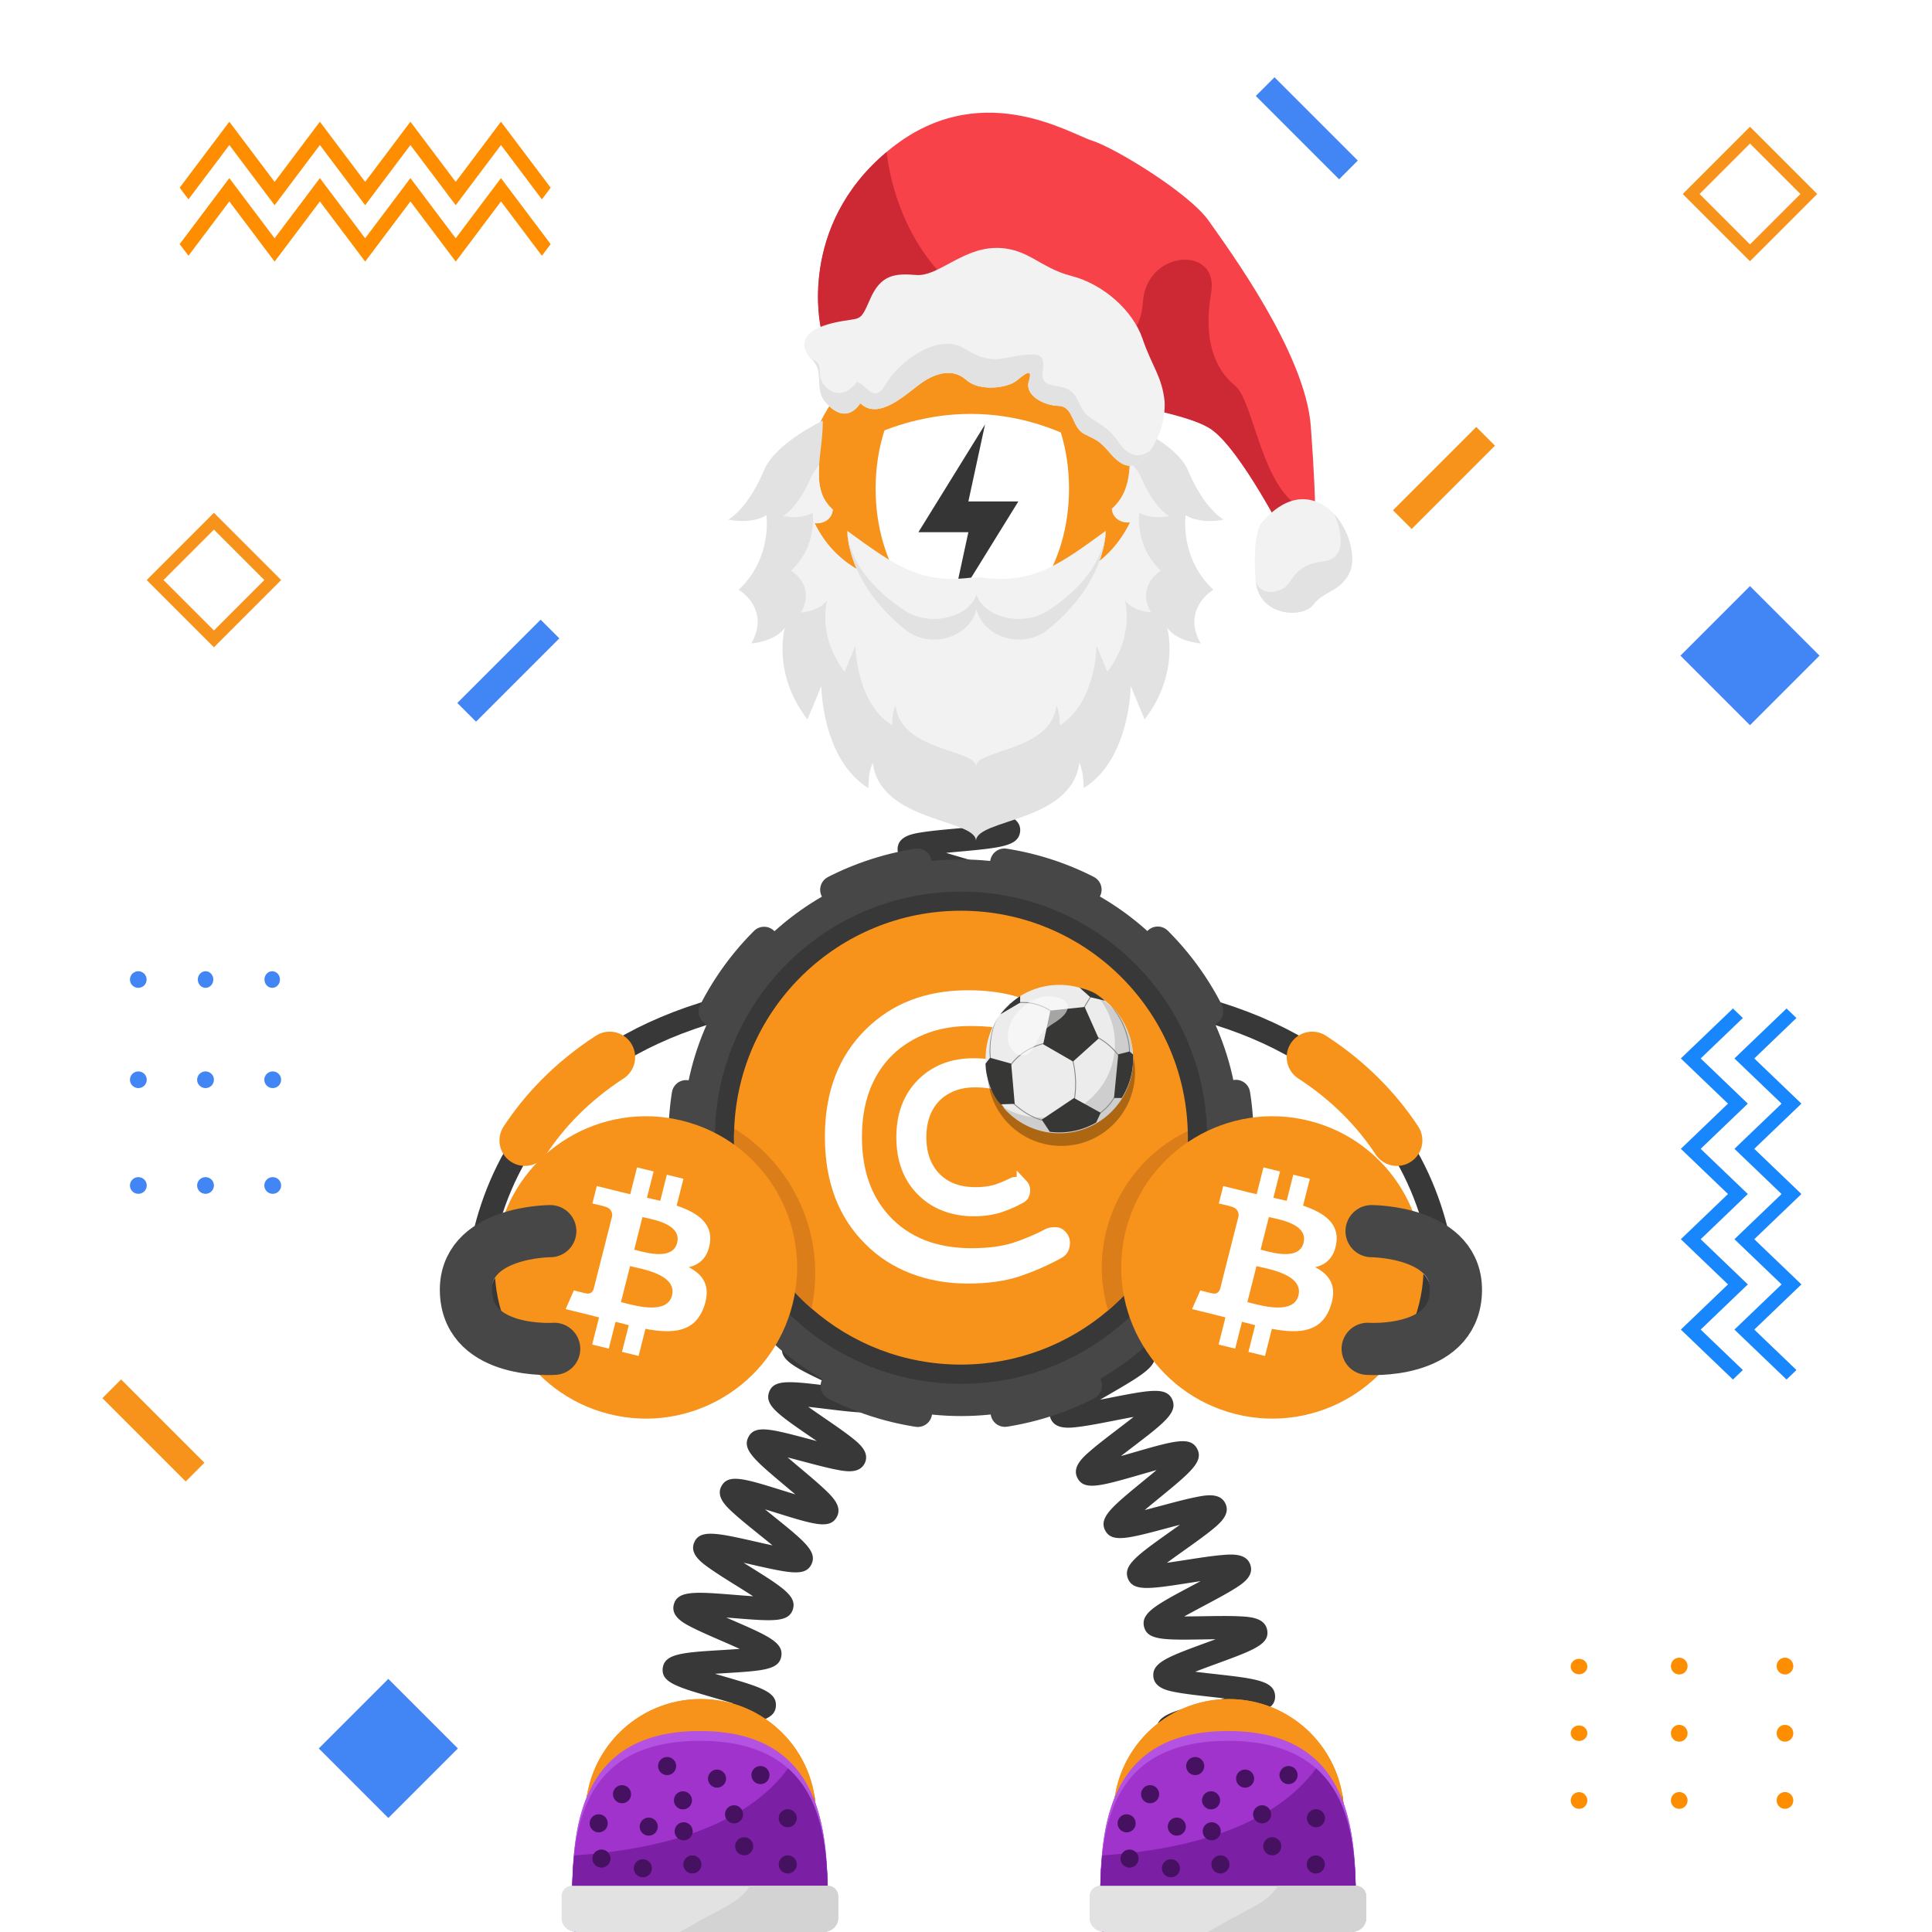 <svg width="1000" height="1000" fill="none" xmlns="http://www.w3.org/2000/svg"><path fill="#fff" d="M0 0h1000v1000H0z"/><path fill="#F7931A" fill-rule="evenodd" d="m110.729 265.43-34.8 34.8 34.8 34.8 34.8-34.8-34.8-34.8Zm-26.1 34.8 26.1-26.1 26.1 26.1-26.1 26.1-26.1-26.1ZM905.793 65.61l-34.801 34.8 34.801 34.8 34.8-34.8-34.8-34.8Zm-26.101 34.8 26.101-26.1 26.1 26.1-26.1 26.1-26.101-26.1Z" clip-rule="evenodd"/><path fill="#FF8D00" fill-rule="evenodd" d="M873.857 834.25c0 2.4-1.929 4.35-4.319 4.35-2.39 0-4.32-1.95-4.32-4.35 0-2.4 1.93-4.35 4.32-4.35 2.39 0 4.319 1.95 4.319 4.35Zm-51.889.25c0 2.22-1.93 4.01-4.3 4.01s-4.301-1.8-4.301-4.01c0-2.22 1.921-4.01 4.301-4.01s4.3 1.79 4.3 4.01Zm0 34.5c0 2.22-1.93 4.01-4.3 4.01s-4.301-1.8-4.301-4.01c0-2.22 1.921-4.02 4.301-4.02 2.38.01 4.3 1.81 4.3 4.02Zm-4.29 39.14c2.37 0 4.3-1.93 4.3-4.32 0-2.39-1.93-4.32-4.3-4.32s-4.3 1.93-4.3 4.32c0 2.38 1.92 4.32 4.3 4.32Zm51.86-34.77c2.39 0 4.319-1.95 4.319-4.35 0-2.4-1.929-4.35-4.319-4.35-2.39 0-4.32 1.94-4.32 4.35 0 2.4 1.94 4.35 4.32 4.35Zm4.319 30.42c0 2.4-1.929 4.35-4.319 4.35-2.39 0-4.32-1.95-4.32-4.35 0-2.4 1.93-4.35 4.32-4.35 2.39 0 4.319 1.95 4.319 4.35Zm50.411-65.2c2.39 0 4.32-1.95 4.32-4.35 0-2.4-1.93-4.35-4.32-4.35-2.39 0-4.321 1.95-4.321 4.35 0 2.41 1.931 4.35 4.321 4.35Zm4.32 30.43c0 2.4-1.93 4.35-4.32 4.35-2.39 0-4.321-1.95-4.321-4.35 0-2.4 1.931-4.35 4.321-4.35 2.39 0 4.32 1.95 4.32 4.35Zm-4.32 39.12c2.39 0 4.32-1.95 4.32-4.35 0-2.4-1.93-4.35-4.32-4.35-2.39 0-4.321 1.95-4.321 4.35 0 2.41 1.931 4.35 4.321 4.35Z" clip-rule="evenodd"/><path fill="#4285F4" fill-rule="evenodd" d="M141.157 563.2c-2.4 0-4.349-1.93-4.349-4.32 0-2.39 1.949-4.32 4.349-4.32 2.4 0 4.351 1.93 4.351 4.32 0 2.39-1.951 4.32-4.351 4.32Zm-.26-51.89c-2.22 0-4.009-1.92-4.009-4.3 0-2.37 1.799-4.3 4.009-4.3 2.21 0 4.01 1.92 4.01 4.3.01 2.37-1.79 4.3-4.01 4.3Zm-34.5 0c-2.22 0-4.009-1.92-4.009-4.3 0-2.37 1.799-4.3 4.009-4.3 2.22 0 4.021 1.92 4.021 4.3-.01 2.37-1.801 4.3-4.021 4.3Zm-39.14-4.3c0 2.37 1.93 4.3 4.32 4.3 2.39 0 4.32-1.92 4.32-4.3 0-2.37-1.93-4.3-4.32-4.3-2.38 0-4.32 1.93-4.32 4.3Zm34.77 51.87c0 2.39 1.951 4.32 4.351 4.32s4.35-1.93 4.35-4.32c0-2.39-1.94-4.32-4.35-4.32-2.4 0-4.351 1.93-4.351 4.32Zm-30.42 4.32c-2.4 0-4.35-1.93-4.35-4.32 0-2.39 1.95-4.32 4.35-4.32 2.4 0 4.351 1.93 4.351 4.32 0 2.39-1.95 4.32-4.35 4.32Zm65.201 50.4c0 2.39 1.949 4.32 4.349 4.32 2.4 0 4.351-1.93 4.351-4.32 0-2.39-1.951-4.32-4.351-4.32s-4.349 1.94-4.349 4.32Zm-30.43 4.32c-2.4 0-4.351-1.93-4.351-4.32 0-2.39 1.951-4.32 4.351-4.32s4.35 1.93 4.35 4.32c0 2.39-1.95 4.32-4.35 4.32Zm-39.12-4.32c0 2.39 1.95 4.32 4.35 4.32 2.4 0 4.35-1.93 4.35-4.32 0-2.39-1.95-4.32-4.35-4.32-2.4 0-4.35 1.94-4.35 4.32ZM279.83 320.74l9.681 9.68-43.12 43.12-9.68-9.68 43.119-43.12ZM630.688 65.27l9.679-9.68 43.12 43.12-9.679 9.68-43.12-43.12Z" clip-rule="evenodd"/><path fill="#F7931A" fill-rule="evenodd" d="m747.448 257.11-9.679-9.68-43.121 43.12 9.68 9.68 43.12-43.12ZM49.445 708.31l-9.68 9.68 43.12 43.12 9.68-9.68-43.12-43.12Z" clip-rule="evenodd"/><path fill="#4285F4" fill-rule="evenodd" d="m144.922 864-36 36 36 36 36-36-36-36Zm760.867-560.64-36 36 36 36 36-36-36-36Z" clip-rule="evenodd"/><path fill="#FF8D00" fill-rule="evenodd" d="m259.379 115.05-23.431 31.15-23.439-31.15-23.431 31.15-23.43-31.15-23.439 31.15-23.431-31.15-25.7 34.16 4.54 6.03 21.171-28.13 23.43 31.15 23.439-31.15 23.431 31.15 23.43-31.15 23.44 31.15 23.43-31.15 21.17 28.13 4.54-6.03-25.72-34.16Z" clip-rule="evenodd"/><path fill="#FF8D00" fill-rule="evenodd" d="m259.379 85.86-23.431 31.15-23.439-31.15-23.431 31.15-23.43-31.15-23.439 31.15-23.431-31.15-25.7 34.16 4.54 6.03 21.171-28.13 23.43 31.15 23.439-31.15 23.431 31.15 23.43-31.15 23.44 31.15 23.43-31.15 21.17 28.13 4.54-6.03-25.72-34.16Z" clip-rule="evenodd"/><path fill="#1886FC" fill-rule="evenodd" d="m861.766 516.64 26.969-25.85 5.13 4.92-21.829 20.93 24.4 23.39-24.4 23.39 24.4 23.39-24.4 23.39 24.4 23.39-24.4 23.39 21.829 20.93-5.13 4.92-26.969-25.85 24.4-23.39-24.4-23.39 24.4-23.39-24.4-23.39 24.4-23.39-24.4-23.39Zm27.74 0 26.97-25.85 5.129 4.92-21.83 20.93 24.401 23.39-24.401 23.39 24.401 23.39-24.401 23.39 24.401 23.39-24.401 23.39 21.83 20.93-5.129 4.92-26.97-25.85 24.399-23.39-24.399-23.39 24.399-23.39-24.399-23.39 24.399-23.39-24.399-23.39Z" clip-rule="evenodd"/><path fill="#fff" d="M1000 0H0v1000h1000V0Z"/><path fill="#F7931A" fill-rule="evenodd" d="m110.729 265.43-34.8 34.8 34.8 34.8 34.8-34.8-34.8-34.8Zm-26.1 34.8 26.1-26.1 26.1 26.1-26.1 26.1-26.1-26.1ZM905.793 65.61l-34.801 34.8 34.801 34.8 34.8-34.8-34.8-34.8Zm-26.101 34.8 26.101-26.1 26.1 26.1-26.1 26.1-26.101-26.1Z" clip-rule="evenodd"/><path fill="#FF8D00" fill-rule="evenodd" d="M873.49 862.36c0 2.4-1.929 4.35-4.319 4.35-2.39 0-4.32-1.95-4.32-4.35 0-2.4 1.93-4.35 4.32-4.35 2.39 0 4.319 1.95 4.319 4.35Zm-51.889.25c0 2.22-1.93 4.01-4.3 4.01s-4.301-1.8-4.301-4.01c0-2.22 1.921-4.01 4.301-4.01s4.3 1.79 4.3 4.01Zm0 34.5c0 2.22-1.93 4.01-4.3 4.01s-4.301-1.8-4.301-4.01c0-2.22 1.921-4.02 4.301-4.02 2.38.01 4.3 1.81 4.3 4.02Zm-4.29 39.14c2.37 0 4.299-1.93 4.299-4.32 0-2.39-1.929-4.32-4.299-4.32s-4.3 1.93-4.3 4.32c0 2.38 1.92 4.32 4.3 4.32Zm51.86-34.77c2.39 0 4.319-1.95 4.319-4.35 0-2.4-1.929-4.35-4.319-4.35-2.39 0-4.32 1.94-4.32 4.35 0 2.4 1.94 4.35 4.32 4.35Zm4.319 30.42c0 2.4-1.929 4.35-4.319 4.35-2.39 0-4.32-1.95-4.32-4.35 0-2.4 1.93-4.35 4.32-4.35 2.39 0 4.319 1.95 4.319 4.35Zm50.41-65.2c2.39 0 4.321-1.95 4.321-4.35 0-2.4-1.931-4.35-4.321-4.35-2.39 0-4.32 1.95-4.32 4.35 0 2.41 1.93 4.35 4.32 4.35Zm4.321 30.43c0 2.4-1.931 4.35-4.321 4.35-2.39 0-4.32-1.95-4.32-4.35 0-2.4 1.93-4.35 4.32-4.35 2.39 0 4.321 1.95 4.321 4.35Zm-4.321 39.12c2.39 0 4.321-1.95 4.321-4.35 0-2.4-1.931-4.35-4.321-4.35-2.39 0-4.32 1.95-4.32 4.35 0 2.41 1.93 4.35 4.32 4.35Z" clip-rule="evenodd"/><path fill="#4285F4" fill-rule="evenodd" d="M141.157 563.2c-2.4 0-4.349-1.93-4.349-4.32 0-2.39 1.949-4.32 4.349-4.32 2.4 0 4.351 1.93 4.351 4.32 0 2.39-1.951 4.32-4.351 4.32Zm-.26-51.89c-2.22 0-4.009-1.92-4.009-4.3 0-2.37 1.799-4.3 4.009-4.3 2.21 0 4.01 1.92 4.01 4.3.01 2.37-1.79 4.3-4.01 4.3Zm-34.5 0c-2.22 0-4.009-1.92-4.009-4.3 0-2.37 1.799-4.3 4.009-4.3 2.22 0 4.021 1.92 4.021 4.3-.01 2.37-1.801 4.3-4.021 4.3Zm-39.14-4.3c0 2.37 1.93 4.3 4.32 4.3 2.39 0 4.32-1.92 4.32-4.3 0-2.37-1.93-4.3-4.32-4.3-2.38 0-4.32 1.93-4.32 4.3Zm34.77 51.87c0 2.39 1.951 4.32 4.351 4.32s4.35-1.93 4.35-4.32c0-2.39-1.94-4.32-4.35-4.32-2.4 0-4.351 1.93-4.351 4.32Zm-30.42 4.32c-2.4 0-4.35-1.93-4.35-4.32 0-2.39 1.95-4.32 4.35-4.32 2.4 0 4.351 1.93 4.351 4.32 0 2.39-1.95 4.32-4.35 4.32Zm65.201 50.4c0 2.39 1.949 4.32 4.349 4.32 2.4 0 4.351-1.93 4.351-4.32 0-2.39-1.951-4.32-4.351-4.32s-4.349 1.94-4.349 4.32Zm-30.43 4.32c-2.4 0-4.351-1.93-4.351-4.32 0-2.39 1.951-4.32 4.351-4.32s4.35 1.93 4.35 4.32c0 2.39-1.95 4.32-4.35 4.32Zm-39.12-4.32c0 2.39 1.95 4.32 4.35 4.32 2.4 0 4.35-1.93 4.35-4.32 0-2.39-1.95-4.32-4.35-4.32-2.4 0-4.35 1.94-4.35 4.32ZM279.83 320.74l9.681 9.68-43.12 43.12-9.68-9.68 43.119-43.12ZM650 49.68l9.68-9.68 43.12 43.12-9.68 9.68L650 49.68Z" clip-rule="evenodd"/><path fill="#F7931A" fill-rule="evenodd" d="m773.8 230.68-9.68-9.68L721 264.12l9.68 9.68 43.12-43.12ZM62.68 714 53 723.68l43.12 43.12 9.68-9.68L62.68 714Z" clip-rule="evenodd"/><path fill="#4285F4" fill-rule="evenodd" d="m201 869-36 36 36 36 36-36-36-36Zm704.789-565.64-36 36 36 36 36-36-36-36Z" clip-rule="evenodd"/><path fill="#FF8D00" fill-rule="evenodd" d="m259.301 92.19-23.431 31.15-23.439-31.15L189 123.34l-23.43-31.15-23.439 31.15L118.7 92.19 93 126.35l4.54 6.03 21.171-28.13 23.43 31.15 23.439-31.15 23.431 31.15 23.429-31.15 23.441 31.15 23.43-31.15 21.169 28.13 4.541-6.03-25.72-34.16Z" clip-rule="evenodd"/><path fill="#FF8D00" fill-rule="evenodd" d="M259.301 63 235.87 94.15 212.431 63 189 94.15 165.57 63l-23.439 31.15L118.7 63 93 97.16l4.54 6.03 21.171-28.13 23.43 31.15 23.439-31.15 23.431 31.15 23.429-31.15 23.441 31.15 23.43-31.15 21.169 28.13 4.541-6.03L259.301 63Z" clip-rule="evenodd"/><path fill="#1886FC" fill-rule="evenodd" d="M870 547.85 896.97 522l5.13 4.92-21.829 20.93 24.399 23.39-24.399 23.39 24.399 23.39-24.399 23.39 24.399 23.39-24.399 23.39 21.829 20.93-5.13 4.92L870 688.19l24.4-23.39-24.4-23.39 24.4-23.39-24.4-23.39 24.4-23.39-24.4-23.39Zm27.74 0L924.71 522l5.13 4.92-21.83 20.93 24.4 23.39-24.4 23.39 24.4 23.39-24.4 23.39 24.4 23.39-24.4 23.39 21.83 20.93-5.13 4.92-26.97-25.85 24.4-23.39-24.4-23.39 24.4-23.39-24.4-23.39 24.4-23.39-24.4-23.39Z" clip-rule="evenodd"/><path stroke="#383838" stroke-miterlimit="10" stroke-width="12.035" d="M748.003 686.94s18.5-157.93-183.3-174.45"/><path stroke="#F7931A" stroke-linecap="round" stroke-miterlimit="10" stroke-width="26.366" d="M723.042 590.29c-10.13-15.37-24.28-30.4-43.87-43.12"/><path fill="#383838" fill-rule="evenodd" d="M740.62 669.96c.63-7.45-4.94-14.11-12.36-14.8l-20.6-1.44c-7.45-.62-14.11 4.94-14.8 12.36-.62 7.45 4.94 14.11 12.36 14.8l20.6 1.44c7.51.65 14.18-4.91 14.8-12.36Z" clip-rule="evenodd"/><path stroke="#383838" stroke-miterlimit="10" stroke-width="12.035" d="M246.741 686.94s-18.5-157.93 183.3-174.45"/><path stroke="#F7931A" stroke-linecap="round" stroke-miterlimit="10" stroke-width="26.366" d="M271.703 590.29c10.13-15.37 24.28-30.4 43.87-43.12"/><path fill="#383838" fill-rule="evenodd" d="M254.119 669.96c-.63-7.45 4.94-14.11 12.36-14.8l20.6-1.44c7.45-.62 14.11 4.94 14.8 12.36.63 7.45-4.94 14.11-12.36 14.8l-20.6 1.44c-7.51.65-14.17-4.91-14.8-12.36Z" clip-rule="evenodd"/><path fill="#383838" d="M607.968 927.36c.42-.25 1.66-1.4 1.82-3.44l-12-.94c.58-7.43 9.51-8.77 31.08-11.99 1.83-.27 3.88-.58 5.98-.91-2.55-.58-5.079-1.12-7.299-1.6-20.31-4.39-28.721-6.21-28.821-13.38-.1-7.51 8.7-9.63 29.95-14.75 1.57-.38 3.31-.8 5.09-1.24-2.4-.29-4.75-.55-6.83-.79-6.4-.72-12.44-1.39-17.21-2.23-4.8-.84-12.06-2.12-12.74-8.16-.86-7.35 7.6-10.44 28.03-17.92 1.3-.48 2.73-1 4.2-1.54-2.04.02-4.03.05-5.81.08-20.83.34-29.45.48-31.23-6.45-1.82-7.17 6.1-11.38 25.22-21.55 1.25-.67 2.62-1.39 4.03-2.15-1.98.3-3.9.6-5.64.87-20.62 3.21-29.16 4.54-31.91-2.05-2.82-6.9 4.47-12.08 22.08-24.6 1.46-1.04 3.1-2.2 4.76-3.4-2.22.58-4.39 1.16-6.32 1.67-20.49 5.48-28.96 7.75-32.34 1.29-3.46-6.63 3.43-12.27 20.06-25.9 1.97-1.61 4.26-3.49 6.51-5.38-2.86.79-5.75 1.62-8.23 2.34-20.74 5.98-29.32 8.46-32.73 1.73-2.91-5.66 2.86-10.69 6.69-14.01 3.77-3.29 8.98-7.25 14.01-11.09 2.52-1.92 5.55-4.24 8.38-6.47-3.42.61-6.99 1.31-9.98 1.9-6.31 1.24-12.83 2.52-17.9 3.17-5.11.66-12.83 1.65-15.13-4.41-2.29-6 4.04-10.23 8.24-13.04 4.09-2.73 9.69-5.98 15.1-9.11 3.03-1.76 6.73-3.9 10.1-5.95-3.58.09-7.38.26-10.53.4-21.43.95-31.21 1.38-32.82-6.25-1.34-6.25 5.55-9.43 10.1-11.53 4.43-2.04 10.15-4.25 16.21-6.59 3.26-1.26 7.241-2.8 10.891-4.3-3.41-.42-7.02-.81-10.02-1.13-21.44-2.29-31.221-3.34-31.721-11.12-.42-7.45 8.04-9.44 28.46-14.25 7.98-1.88 20.05-4.72 22.41-6.38-.39.28-1.51 1.51-1.51 3.52h12.04c0 7.47-8.829 9.55-30.179 14.58-1.34.32-2.811.66-4.321 1.02 2.14.24 4.23.46 6.1.67 6.39.68 12.43 1.33 17.2 2.14 4.79.81 12.02 2.05 12.78 8.04.95 7.33-7.46 10.58-27.8 18.43-1.08.42-2.25.87-3.45 1.34 1.79-.07 3.52-.15 5.09-.22 20.82-.92 29.441-1.3 31.421 5.6 2.09 7.02-5.671 11.52-24.421 22.39-1.15.67-2.4 1.39-3.7 2.15 1.77-.34 3.49-.68 5.04-.98 20.68-4.06 29.24-5.74 32.27.81 3.04 6.76-4.01 12.15-21.06 25.15-1.67 1.27-3.56 2.72-5.47 4.2 2.41-.67 4.79-1.36 6.87-1.96 20.58-5.93 29.1-8.39 32.57-1.83 3.5 6.59-3.35 12.2-19.89 25.75-2.18 1.78-4.75 3.89-7.22 5.98 3.04-.77 6.14-1.6 8.77-2.3 6.2-1.66 12.6-3.37 17.6-4.37 5.03-1 12.631-2.52 15.371 3.3 2.77 5.71-3.151 10.52-7.071 13.71-3.84 3.12-9.13 6.88-14.25 10.52-2.68 1.91-5.929 4.22-8.929 6.44 3.4-.47 6.969-1.03 9.939-1.49 6.41-1 13.03-2.03 18.18-2.48 5.18-.46 13.01-1.15 15.06 5.07 2.02 6.05-4.45 10.03-8.73 12.67-4.18 2.58-9.89 5.61-15.4 8.55-3.03 1.61-6.71 3.57-10.09 5.45 3.48-.01 7.18-.06 10.25-.11 6.5-.11 13.23-.21 18.41.05 5.21.26 13.08.66 14.26 7.1 1.35 7.37-6.87 10.38-26.73 17.65-3.15 1.15-6.96 2.55-10.51 3.93 3.29.42 6.74.81 9.62 1.13 21.43 2.4 31.21 3.5 31.71 11.25.41 7.47-8.05 9.5-28.49 14.43-3.18.77-7.02 1.69-10.62 2.63 3.16.73 6.44 1.44 9.21 2.04 21.02 4.54 30.62 6.61 30.32 14.37-.2 7.39-8.86 8.68-29.76 11.8-8.04 1.17-20.2 2.99-22.67 4.43ZM505.141 627.51c-2.51-5.93 3.73-10.7 7.86-13.86 4.15-3.17 9.77-6.92 15.21-10.54 1.95-1.3 4.2-2.8 6.44-4.32-3.15.54-6.36 1.14-9.09 1.65-6.12 1.14-12.44 2.32-17.29 2.91-4.93.61-12.39 1.52-14.67-4.28-2.78-7.14 4.98-12.06 23.72-23.93 2.02-1.28 4.36-2.76 6.67-4.26-3.32.47-6.72.99-9.6 1.44-6.4.99-12.45 1.93-17.29 2.38-4.94.46-12.42 1.15-14.48-4.76-2.16-6.07 4.43-10.49 8.79-13.41 4.39-2.94 10.29-6.36 15.99-9.66 2.15-1.24 4.65-2.69 7.1-4.15-3.54.3-7.2.67-10.29.98-6.41.65-12.47 1.26-17.29 1.45-4.95.2-12.43.49-14.14-5.55-2.18-7.52 6.85-11.89 26.63-21.47 2.39-1.16 5.21-2.52 7.95-3.89-3.87-.08-7.99-.08-11.39-.09-6.43-.01-12.5-.01-17.29-.31-4.96-.31-12.44-.77-13.45-7.02-1.31-7.77 8.17-10.87 28.95-17.67 2.78-.91 6.11-2 9.27-3.09-3.74-.69-7.75-1.34-11.06-1.89-6.23-1.02-12.66-2.08-17.5-3.19-4.97-1.14-12.48-2.87-12.39-9.35 0-6.39 7.54-8.07 12.52-9.17 4.88-1.08 11.35-2.1 17.62-3.07 2.96-.46 6.48-1.01 9.85-1.59-2.98-.92-6.04-1.82-8.64-2.58-6.26-1.84-12.73-3.74-17.62-5.52-4.89-1.79-12.27-4.49-11.59-10.91.62-6.16 8-7.29 12.89-8.05 4.79-.74 10.88-1.29 17.32-1.88 2.61-.24 5.64-.52 8.65-.83-2.21-.69-4.39-1.36-6.31-1.95-21.35-6.55-30.18-9.26-29.5-16.85.62-6.13 7.87-7.38 12.66-8.22 4.73-.82 10.74-1.49 17.1-2.2 2.53-.28 5.45-.61 8.36-.96a790.9 790.9 0 0 0-6.03-1.63c-21.45-5.76-30.33-8.15-29.94-15.73.35-6.16 7.61-7.72 12.41-8.76 4.74-1.02 10.77-1.94 17.16-2.92 2.42-.37 5.2-.79 7.99-1.25-2.14-.5-4.25-.98-6.12-1.4-21.59-4.9-30.52-6.93-30.42-14.48.17-6.2 7.37-8.04 12.13-9.26 4.73-1.21 11.03-2.41 17.12-3.58 8.07-1.54 20.26-3.87 22.69-5.42-.44.28-1.69 1.56-1.69 3.71h12.04c0 7.65-9.01 9.37-30.78 13.53-2.4.46-5.18.99-7.94 1.55 3.28.79 6.66 1.56 9.52 2.21 6.31 1.43 12.27 2.79 16.93 4.15 4.74 1.39 11.91 3.48 11.73 9.68-.3 7.71-9.4 9.1-31.38 12.46-2.4.37-5.19.79-7.95 1.24 3.31.94 6.74 1.86 9.63 2.64 6.23 1.67 12.11 3.25 16.69 4.79 4.67 1.57 11.74 3.94 11.29 10.14-.5 6.5-8.33 7.9-13.5 8.82-5.23.94-12.03 1.7-18.6 2.43-2.27.25-4.88.54-7.5.86 3.24 1.05 6.59 2.08 9.43 2.95 6.13 1.88 11.92 3.66 16.41 5.34 4.59 1.72 11.52 4.32 10.89 10.45-.79 7.62-9.95 8.45-32.08 10.48-1.91.17-4.06.37-6.26.59 2.63.8 5.26 1.57 7.55 2.24 5.97 1.75 12.13 3.56 16.74 5.23 4.64 1.68 11.64 4.21 11.21 10.32-.49 7.34-9.33 8.72-30.69 12.06-1.02.16-2.12.33-3.25.51 1.08.18 2.11.35 3.09.51 21.31 3.5 30.13 4.94 30.71 12.21.5 7.04-7.02 9.5-27.13 16.08-1.44.47-3.02.99-4.65 1.53h2.72c22.22.03 31.41.04 33.14 7.32 1.65 6.89-5.46 10.33-24.46 19.53-2.04.99-4.35 2.11-6.69 3.26 1.77-.17 3.49-.34 5.04-.5 22.11-2.23 31.26-3.16 33.59 4.04 1.93 5.78-4.25 9.88-8.33 12.58-4.02 2.66-9.27 5.71-14.84 8.93-2.12 1.23-4.55 2.64-6.98 4.07 2.14-.32 4.23-.64 6.09-.93 21.91-3.39 30.97-4.8 33.63 2.29 2.18 5.75-3.86 10.12-7.85 13.01-3.94 2.85-9.1 6.12-14.57 9.58-2.15 1.36-4.63 2.93-7.09 4.53 2.35-.42 4.66-.85 6.69-1.23 21.68-4.04 30.65-5.71 33.5 1.29 2.35 5.74-3.61 10.27-7.56 13.26-3.89 2.96-9.24 6.52-14.42 9.96-6.82 4.54-17.13 11.41-18.77 13.77.3-.43.95-2.1.11-4.08l-11.07 4.7ZM352.929 930.65c.54-.39 1.61-1.85 1.47-3.86l-12.01.81c-.43-6.35 6.8-8.76 11.59-10.36 4.74-1.58 11-3.22 17.04-4.81 2.33-.61 5.06-1.33 7.74-2.06-3.18-.65-6.47-1.27-9.25-1.79-19.96-3.76-28.22-5.31-28.22-12.6 0-7.67 9.36-9.3 29.86-12.89 2.46-.43 5.34-.94 8.17-1.46-3.21-.99-6.56-1.96-9.38-2.77-19.56-5.67-27.66-8.01-26.92-15.31.83-7.66 10.3-8.24 31.05-9.51 2.65-.16 5.78-.35 8.82-.58a581.97 581.97 0 0 0-9.45-4.17c-5.73-2.49-11.14-4.84-15.32-6.97-4.09-2.09-10.93-5.59-9.37-11.74 1.84-7.47 11.32-6.71 32.09-5.04 2.69.22 5.88.47 8.97.68-2.97-1.93-6.14-3.91-8.77-5.55-5.09-3.17-10.35-6.45-14.18-9.2-3.75-2.68-10.03-7.18-7.55-13.04 2.86-7.05 12.09-4.96 32.31-.37 2.47.56 5.38 1.22 8.23 1.83-2.47-2.05-5.04-4.12-7.22-5.87-4.71-3.8-9.59-7.72-13.11-10.95-3.63-3.33-9.11-8.35-6.07-13.89 3.58-6.45 11.79-3.89 31.62 2.28 2 .62 4.27 1.33 6.58 2.03-1.81-1.55-3.62-3.06-5.2-4.39-15.89-13.35-22.47-18.88-19.03-25.35 3.33-6.35 11.52-4.17 31.33 1.08 1.26.33 2.62.7 4.04 1.07-1.01-.69-1.98-1.36-2.89-1.98-17.21-11.81-24.33-16.69-21.78-23.47 2.43-6.59 10.68-5.59 30.62-3.17 1.07.13 2.23.27 3.42.41-.62-.29-1.22-.58-1.8-.85-18.51-8.73-26.95-12.71-25.5-19.89 1.42-6.88 9.69-7.22 29.68-8.03 1.34-.05 2.8-.11 4.3-.18-.89-.27-1.75-.53-2.57-.77-20.26-6.08-28.65-8.59-28.26-15.92.41-7.08 8.59-8.51 28.37-11.97 7.69-1.35 19.3-3.38 21.68-4.82-.58.35-1.77 1.74-1.77 3.78h12.04c0 7.67-9.36 9.3-29.87 12.89-2.54.45-5.55.97-8.47 1.52 3.32 1.06 6.82 2.11 9.74 2.98 5.96 1.79 11.6 3.48 15.98 5.1 4.3 1.59 11.49 4.25 10.66 10.53-.92 7.63-10.45 8.02-31.35 8.87-2.73.11-5.99.25-9.12.42 3.24 1.6 6.71 3.24 9.59 4.6 5.4 2.55 10.99 5.18 15.1 7.45 4.02 2.22 10.74 5.93 9.01 12.02-2.18 7.46-11.62 6.31-32.31 3.8-2.68-.33-5.86-.71-8.94-1.04 2.83 2.01 5.85 4.08 8.36 5.81 4.97 3.41 10.12 6.94 13.86 9.88 3.86 3.03 9.7 7.61 7.09 13.35-2.74 5.84-10.15 4.38-15.06 3.41-4.81-.95-10.98-2.58-16.94-4.17-2.39-.63-5.19-1.38-7.96-2.08 2.23 1.92 4.53 3.86 6.49 5.5 4.67 3.92 9.5 7.98 13 11.33 3.56 3.41 8.95 8.56 5.9 14.05-3.57 6.42-11.77 3.87-31.6-2.31-1.69-.53-3.57-1.11-5.51-1.7 1.47 1.2 2.91 2.36 4.2 3.4 16.26 13.09 22.99 18.51 19.8 25.08-3.15 6.39-11.31 4.54-31.02.08-1.27-.29-2.65-.6-4.09-.92l2.53 1.58c17.82 11.12 25.2 15.72 22.96 22.64-2.24 6.71-10.51 6.05-30.48 4.44-1.25-.1-2.61-.21-4.01-.32.82.36 1.62.7 2.37 1.03 19.39 8.42 27.41 11.9 26.14 19.13-1.23 6.94-9.52 7.45-29.57 8.67-1.48.09-3.1.19-4.78.3 1.14.33 2.24.65 3.26.95 20.3 5.88 28.71 8.31 28.32 15.68-.41 7.08-8.6 8.51-28.38 11.97-1.75.31-3.71.65-5.72 1.01 1.48.28 2.92.55 4.23.8 20.82 3.92 29.44 5.54 29.73 12.93.31 7.13-7.8 9.26-27.39 14.39-7.53 1.96-18.91 4.94-21.15 6.56Z"/><path fill="#474747" d="M497.425 732.95c79.56 0 144.05-64.49 144.05-144.05 0-79.56-64.49-144.05-144.05-144.05-79.56 0-144.05 64.49-144.05 144.05 0 79.55 64.49 144.05 144.05 144.05Z"/><path fill="#383838" d="M497.421 716.28c70.36 0 127.39-57.03 127.39-127.39 0-70.35-57.03-127.39-127.39-127.39-70.35 0-127.39 57.03-127.39 127.39s57.03 127.39 127.39 127.39Z"/><path stroke="#474747" stroke-dasharray="45.27 45.27" stroke-linecap="round" stroke-miterlimit="10" stroke-width="14.819" d="M599.282 690.74c56.25-56.26 56.25-147.46 0-203.72-56.25-56.25-147.46-56.25-203.72 0-56.26 56.26-56.26 147.46 0 203.72 56.25 56.25 147.46 56.25 203.72 0Z"/><path fill="#F7931A" d="M614.834 588.85c0 35.81-16.03 67.88-41.3 89.42-20.51 17.48-47.1 28.04-76.16 28.04-29.62 0-56.67-10.96-77.34-29.08-.94-.81-1.86-1.64-2.77-2.49-22.98-21.43-37.35-51.98-37.35-85.89 0-.3 0-.6.01-.9.01-1.27.04-2.53.1-3.79 2.45-62.7 54.05-112.77 117.35-112.77 63.73 0 115.61 50.76 117.41 114.05.03 1.13.05 2.27.05 3.41Z"/><path fill="#DB7E19" d="M614.833 588.849c0 35.81-16.03 67.88-41.3 89.42-3.87-12.96-4.41-27.1-.9-41.18 5.87-23.55 21.85-41.93 42.15-51.65.03 1.13.05 2.27.05 3.41ZM420.034 677.23c-.94-.81-1.86-1.64-2.77-2.49-22.98-21.43-37.35-51.98-37.35-85.89 0-.3 0-.6.01-.9.01-1.27.04-2.53.1-3.79 30.99 18.94 47.92 55.95 40.01 93.07Z"/><path fill="#fff" fill-rule="evenodd" d="M541.491 636c1.16-.54 2.72-.82 4.76-.82 2.04 0 3.81.82 5.31 2.45 1.5 1.63 2.24 3.47 2.24 5.58 0 3.81-1.56 6.46-4.63 8.03-6.6 3.67-13.74 6.73-21.22 9.32-7.55 2.52-16.6 3.81-27.07 3.81-10.47 0-20.27-1.7-29.31-5.17-9.05-3.47-16.87-8.5-23.46-15.1-14.08-13.81-21.15-32.37-21.15-55.64 0-23.26 7.07-41.76 21.15-55.63 13.67-13.54 31.29-20.27 52.85-20.27 10.41 0 19.38 1.29 26.93 3.81 7.55 2.52 13.33 4.9 17.34 7.07 4.01 2.18 6.46 3.95 7.28 5.31.82 1.36 1.29 3.06 1.29 5.1 0 2.04-.75 3.88-2.24 5.51-1.5 1.63-3.26 2.45-5.31 2.45-2.04 0-3.6-.27-4.76-.82-5.64-2.99-11.43-5.37-17.34-7.21-5.92-1.84-13.26-2.72-22.1-2.72-8.84 0-16.8 1.5-23.87 4.42-7.14 2.99-13.06 7.07-17.89 12.24-9.45 10.27-14.15 23.87-14.15 40.81s4.69 30.54 14.15 40.81c10.27 11.15 24.49 16.73 42.51 16.73 8.3 0 15.44-.88 21.36-2.72 5.97-1.98 11.75-4.36 17.33-7.35Z" clip-rule="evenodd"/><path fill="#fff" fill-rule="evenodd" stroke="#fff" stroke-width="5.873" d="M524.15 612.459c.54-.27 1.361-.41 2.381-.41 1.02 0 1.9.41 2.65 1.22a4.02 4.02 0 0 1 1.09 2.79c0 1.9-.751 3.27-2.311 4.01a61.899 61.899 0 0 1-10.609 4.63c-3.74 1.23-8.301 1.9-13.531 1.9-5.24 0-10.129-.89-14.619-2.59-4.49-1.7-8.43-4.22-11.77-7.55-7.07-6.94-10.54-16.19-10.54-27.82 0-11.63 3.54-20.88 10.54-27.82 6.87-6.73 15.64-10.13 26.46-10.13 5.24 0 9.729.61 13.469 1.91 3.74 1.3 6.67 2.45 8.64 3.54 2.04 1.09 3.2 1.97 3.67 2.65.41.68.611 1.5.611 2.52s-.341 1.9-1.091 2.72c-.75.82-1.629 1.22-2.649 1.22s-1.84-.14-2.38-.41c-2.79-1.5-5.71-2.65-8.64-3.6-2.92-.95-6.671-1.36-11.021-1.36-4.35 0-8.369.75-11.969 2.24-3.54 1.5-6.53 3.54-8.91 6.12-4.69 5.17-7.07 11.97-7.07 20.4 0 8.43 2.38 15.23 7.07 20.4 5.17 5.58 12.239 8.36 21.219 8.36 4.15 0 7.691-.47 10.681-1.36 2.91-.92 5.839-2.15 8.629-3.58Z" clip-rule="evenodd"/><path fill="#F7931A" d="M734.497 674.95c-10.45 41.93-52.92 67.44-94.86 56.99-41.92-10.45-67.44-52.92-56.98-94.84 10.45-41.93 52.92-67.45 94.84-57 41.94 10.45 67.45 52.92 57 94.85Z"/><path fill="#fff" fill-rule="evenodd" d="M691.678 643.469c1.56-10.25-6.37-15.77-17.21-19.44l3.52-13.89-8.591-2.11-3.419 13.52c-2.26-.55-4.58-1.08-6.88-1.59l3.45-13.61-8.58-2.11-3.52 13.88c-1.87-.42-3.7-.83-5.48-1.27l.01-.04-11.84-2.91-2.281 9.03s6.371 1.44 6.241 1.53c3.48.85 4.11 3.12 4 4.92l-4.011 15.82c.24.06.551.15.891.28l-.29-.07c-.201-.05-.411-.1-.621-.15l-5.619 22.17c-.43 1.04-1.5 2.6-3.94 2.01.09.12-6.24-1.53-6.24-1.53l-4.26 9.68 11.17 2.74c1.25.31 2.479.62 3.699.94.81.21 1.621.42 2.421.62l-3.55 14.05 8.58 2.11 3.52-13.9c2.34.63 4.62 1.2 6.84 1.75l-3.51 13.83 8.59 2.11 3.549-14.02c14.64 2.73 25.65 1.63 30.29-11.41 3.73-10.5-.189-16.56-7.889-20.5 5.6-1.3 9.83-4.93 10.96-12.44Zm-19.62 27.09c-2.43 9.63-17.75 5.65-24.75 3.83-.63-.16-1.19-.31-1.67-.43l4.719-18.61c.58.14 1.301.3 2.111.48 7.23 1.6 22.08 4.88 19.59 14.73Zm-18.15-23.37c5.84 1.54 18.58 4.88 20.8-3.87 2.27-8.95-10.12-11.65-16.17-12.97-.68-.15-1.28-.28-1.77-.4l-4.28 16.88c.42.1.89.22 1.42.36Z" clip-rule="evenodd"/><path fill="#F7931A" d="M410.263 674.95c-10.45 41.93-52.92 67.44-94.86 56.99-41.92-10.45-67.44-52.92-56.98-94.84 10.45-41.93 52.92-67.45 94.84-57 41.94 10.45 67.45 52.92 57 94.85Z"/><path fill="#fff" fill-rule="evenodd" d="M367.443 643.469c1.56-10.25-6.37-15.77-17.21-19.44l3.52-13.89-8.589-2.11-3.42 13.52c-2.26-.55-4.581-1.08-6.881-1.59l3.45-13.61-8.58-2.11-3.52 13.88c-1.87-.42-3.7-.83-5.48-1.27l.011-.04-11.841-2.91-2.279 9.03s6.369 1.44 6.239 1.53c3.48.85 4.11 3.12 4 4.92l-4.009 15.82c.24.06.55.15.89.28l-.29-.07c-.2-.05-.411-.1-.621-.15l-5.62 22.17c-.43 1.04-1.5 2.6-3.94 2.01.08.12-6.239-1.53-6.239-1.53l-4.261 9.68 11.17 2.74c1.25.31 2.481.62 3.701.94.81.21 1.619.42 2.419.62l-3.549 14.05 8.579 2.11 3.52-13.9c2.34.63 4.621 1.2 6.841 1.75l-3.511 13.83 8.591 2.11 3.549-14.02c14.64 2.73 25.651 1.63 30.291-11.41 3.73-10.5-.191-16.56-7.891-20.5 5.6-1.3 9.83-4.93 10.96-12.44Zm-19.62 27.09c-2.43 9.63-17.75 5.65-24.75 3.83-.63-.16-1.19-.31-1.67-.43l4.721-18.61c.58.14 1.299.3 2.109.48 7.23 1.6 22.08 4.88 19.59 14.73Zm-18.15-23.37c5.84 1.54 18.581 4.88 20.801-3.87 2.27-8.95-10.12-11.65-16.17-12.97-.68-.15-1.28-.28-1.77-.4l-4.27 16.88c.41.1.879.22 1.409.36Z" clip-rule="evenodd"/><path stroke="#474747" stroke-linecap="round" stroke-linejoin="round" stroke-miterlimit="10" stroke-width="27" d="M707.898 698.15s44.041 3.13 45.651-28.89c1.61-32.02-43.631-32.02-43.631-32.02m-423.07 60.91s-44.04 3.13-45.65-28.89c-1.61-32.02 43.63-32.02 43.63-32.02"/><g clip-path="url(#a)"><path fill="#F7931A" d="M636.009 998.73c32.94 0 59.651-26.71 59.651-59.649 0-32.94-26.711-59.65-59.651-59.65-32.94 0-59.65 26.71-59.65 59.65 0 32.939 26.71 59.649 59.65 59.649Z"/><path fill="#DB7E19" fill-rule="evenodd" d="M636.009 977.921c-29.38 0-53.729-21.29-58.699-49.24-.61 3.4-.951 6.87-.951 10.41 0 32.92 26.73 59.65 59.65 59.65s59.651-26.73 59.651-59.65c0-3.54-.341-7.01-.951-10.41-4.9 27.95-29.31 49.24-58.7 49.24Z" clip-rule="evenodd"/><path fill="#B452E2" d="M701.769 985.9c0 4.79-.401 9.47-1.181 14-.37.06-.74.09-1.13.09H571.769c-.38 0-.761-.03-1.121-.09a82.483 82.483 0 0 1-1.179-14c0-3.75.019-7.43.099-11.04.13-5.4.401-10.97.971-16.53 2.9-28.469 13.61-56.769 52.68-61.619 3.13-.4 6.44-.63 9.94-.7a99.667 99.667 0 0 1 4.92 0c3.5.07 6.81.3 9.94.7 14.72 1.83 25.41 6.99 33.18 14.24 16.87 15.72 19.939 41.279 20.469 63.909.08 3.61.101 7.29.101 11.04Z"/><path fill="#A033CC" d="M701.769 986.591c0 4.56-.401 9.01-1.181 13.32-.37.06-.74.089-1.13.089H571.769c-.38 0-.761-.029-1.121-.089a74.74 74.74 0 0 1-1.179-13.32c0-3.57.019-7.07.099-10.5.13-5.14.401-10.43.971-15.72 2.9-27.08 13.61-54 52.68-58.61 3.13-.38 6.44-.6 9.94-.67a99.667 99.667 0 0 1 4.92 0c3.5.07 6.81.29 9.94.67 14.72 1.74 25.41 6.65 33.18 13.54 16.87 14.95 19.939 39.26 20.469 60.79.08 3.43.101 6.93.101 10.5Z"/><path fill="#7B20A5" d="M701.769 986.591c0 4.56-.401 9.01-1.181 13.32-.37.06-.74.089-1.13.089H571.769c-.38 0-.761-.029-1.121-.089a74.74 74.74 0 0 1-1.179-13.32c0-3.57.019-7.07.099-10.5.13-5.14.401-10.43.971-15.72 66.61-4.54 96.89-26.12 110.66-45.07 16.87 14.95 19.939 39.26 20.469 60.79.08 3.43.101 6.93.101 10.5Z"/><path fill="#E2E2E2" d="M707.161 981.48v11.36c0 3.59-2.851 6.57-6.571 7.07-.37.06-.74.09-1.13.09H571.771c-.38 0-.761-.03-1.121-.09-3.73-.49-6.58-3.47-6.58-7.07v-11.36c0-2.98 2.42-5.39 5.39-5.39h132.311c2.98 0 5.39 2.41 5.39 5.39Z"/><path fill="#D3D3D3" d="M707.172 981.47v11.36c0 3.95-3.44 7.16-7.7 7.16h-74.3c1.24-.67 2.44-1.35 3.6-2.03 17.55-10.36 27.43-12.96 32.68-21.88h40.33c2.98 0 5.39 2.41 5.39 5.39Z"/><path fill="#451160" d="M618.631 918.781a4.67 4.67 0 1 0 0-9.34 4.67 4.67 0 0 0 0 9.34Zm8.211 17.74a4.67 4.67 0 1 0 0-9.34 4.67 4.67 0 0 0 0 9.34Zm17.617-11.24a4.67 4.67 0 1 0 0-9.34 4.67 4.67 0 0 0 0 9.34Zm8.812 18.479a4.67 4.67 0 1 0 0-9.34 4.67 4.67 0 0 0 0 9.34Zm13.672-20.309a4.67 4.67 0 1 0 0-9.34 4.67 4.67 0 0 0 0 9.34Zm14.118 22.329a4.669 4.669 0 0 0 4.669-4.67 4.67 4.67 0 1 0-9.339 0c0 2.58 2.09 4.67 4.67 4.67Zm-22.547 14.52a4.67 4.67 0 1 0 0-9.34 4.67 4.67 0 0 0 0 9.34Zm22.547 9.41a4.67 4.67 0 1 0 0-9.339 4.67 4.67 0 0 0 0 9.339Zm-49.359 0a4.67 4.67 0 1 0 0-9.34 4.67 4.67 0 0 0 0 9.34Zm-4.509-17.16a4.67 4.67 0 1 0 0-9.34 4.67 4.67 0 0 0 0 9.34Zm-21.125 19.14a4.67 4.67 0 1 0 .001-9.34 4.67 4.67 0 0 0-.001 9.34Zm3.039-21.559a4.67 4.67 0 1 0 0-9.34 4.67 4.67 0 0 0 0 9.34Zm-13.82-16.78a4.67 4.67 0 1 0 0-9.34 4.67 4.67 0 0 0 0 9.34Zm-12.148 15.07a4.67 4.67 0 1 0 0-9.34 4.67 4.67 0 0 0 0 9.34Zm1.515 18.25a4.67 4.67 0 1 0 0-9.34 4.67 4.67 0 0 0 0 9.34Z"/><path fill="#F7931A" d="M362.682 998.73c32.94 0 59.65-26.71 59.65-59.649 0-32.94-26.71-59.65-59.65-59.65s-59.651 26.71-59.651 59.65c0 32.939 26.711 59.649 59.651 59.649Z"/><path fill="#DB7E19" fill-rule="evenodd" d="M362.682 977.921c-29.38 0-53.731-21.29-58.701-49.24-.61 3.4-.95 6.87-.95 10.41 0 32.92 26.731 59.65 59.651 59.65s59.65-26.73 59.65-59.65c0-3.54-.341-7.01-.951-10.41-4.9 27.95-29.319 49.24-58.699 49.24Z" clip-rule="evenodd"/><path fill="#B452E2" d="M428.44 985.9c0 4.79-.4 9.47-1.18 14-.37.06-.74.09-1.13.09H298.44c-.38 0-.76-.03-1.12-.09a82.483 82.483 0 0 1-1.179-14c0-3.75.02-7.43.1-11.04.13-5.4.399-10.97.969-16.53 2.9-28.469 13.611-56.769 52.681-61.619 3.13-.4 6.44-.63 9.94-.7a99.667 99.667 0 0 1 4.919 0c3.5.07 6.81.3 9.94.7 14.72 1.83 25.411 6.99 33.181 14.24 16.87 15.72 19.939 41.279 20.469 63.909.08 3.61.1 7.29.1 11.04Z"/><path fill="#A033CC" d="M428.44 986.591c0 4.56-.4 9.01-1.18 13.32-.37.06-.74.089-1.13.089H298.44c-.38 0-.76-.029-1.12-.089a74.74 74.74 0 0 1-1.179-13.32c0-3.57.02-7.07.1-10.5.13-5.14.399-10.43.969-15.72 2.9-27.08 13.611-54 52.681-58.61 3.13-.38 6.44-.6 9.94-.67a99.667 99.667 0 0 1 4.919 0c3.5.07 6.81.29 9.94.67 14.72 1.74 25.411 6.65 33.181 13.54 16.87 14.95 19.939 39.26 20.469 60.79.08 3.43.1 6.93.1 10.5Z"/><path fill="#7B20A5" d="M428.44 986.591c0 4.56-.4 9.01-1.18 13.32-.37.06-.74.089-1.13.089H298.44c-.38 0-.76-.029-1.12-.089a74.74 74.74 0 0 1-1.179-13.32c0-3.57.02-7.07.1-10.5.13-5.14.399-10.43.969-15.72 66.61-4.54 96.891-26.12 110.661-45.07 16.87 14.95 19.939 39.26 20.469 60.79.08 3.43.1 6.93.1 10.5Z"/><path fill="#E2E2E2" d="M433.832 981.48v11.36c0 3.59-2.85 6.57-6.57 7.07-.37.06-.74.09-1.13.09h-127.69c-.38 0-.76-.03-1.12-.09-3.73-.49-6.58-3.47-6.58-7.07v-11.36c0-2.98 2.42-5.39 5.39-5.39h132.31c2.98 0 5.39 2.41 5.39 5.39Z"/><path fill="#D3D3D3" d="M433.844 981.47v11.36c0 3.95-3.44 7.16-7.7 7.16h-74.3c1.24-.67 2.44-1.35 3.6-2.03 17.55-10.36 27.43-12.96 32.68-21.88h40.33c2.98 0 5.39 2.41 5.39 5.39Z"/><path fill="#451160" d="M345.303 918.781a4.67 4.67 0 1 0 0-9.34 4.67 4.67 0 0 0 0 9.34Zm8.195 17.74a4.67 4.67 0 1 0 0-9.34 4.67 4.67 0 0 0 0 9.34Zm17.633-11.24a4.67 4.67 0 1 0 0-9.34 4.67 4.67 0 0 0 0 9.34Zm8.812 18.479a4.67 4.67 0 1 0 0-9.34 4.67 4.67 0 0 0 0 9.34Zm13.672-20.309a4.67 4.67 0 1 0 0-9.34 4.67 4.67 0 0 0 0 9.34Zm14.117 22.329a4.67 4.67 0 1 0 0-9.34 4.67 4.67 0 0 0 0 9.34Zm-22.546 14.52a4.67 4.67 0 1 0 0-9.34 4.67 4.67 0 0 0 0 9.34Zm22.546 9.41a4.67 4.67 0 1 0 0-9.34 4.67 4.67 0 0 0 0 9.34Zm-49.359 0a4.67 4.67 0 1 0 0-9.34 4.67 4.67 0 0 0 0 9.34Zm-4.508-17.16a4.67 4.67 0 1 0 0-9.34 4.67 4.67 0 0 0 0 9.34Zm-21.124 19.14a4.67 4.67 0 1 0 0-9.34 4.67 4.67 0 0 0 0 9.34Zm3.038-21.559a4.671 4.671 0 1 0 0-9.342 4.671 4.671 0 0 0 0 9.342Zm-13.82-16.78a4.67 4.67 0 1 0 0-9.34 4.67 4.67 0 0 0 0 9.34Zm-12.148 15.07a4.67 4.67 0 0 0 4.669-4.67 4.669 4.669 0 1 0-9.339 0 4.67 4.67 0 0 0 4.67 4.67Zm1.507 18.25a4.67 4.67 0 1 0 .001-9.34 4.67 4.67 0 0 0-.001 9.34Z"/><path fill="#F7931A" d="M636.009 998.729c32.94 0 59.651-26.709 59.651-59.649s-26.711-59.649-59.651-59.649c-32.94 0-59.65 26.709-59.65 59.649s26.71 59.649 59.65 59.649Z"/><path fill="#DB7E19" fill-rule="evenodd" d="M636.009 977.92c-29.38 0-53.729-21.29-58.699-49.24-.61 3.4-.951 6.87-.951 10.41 0 32.92 26.73 59.65 59.65 59.65s59.651-26.73 59.651-59.65c0-3.54-.341-7.01-.951-10.41-4.9 27.95-29.31 49.24-58.7 49.24Z" clip-rule="evenodd"/><path fill="#B452E2" d="M701.769 985.9c0 4.79-.401 9.469-1.181 13.999-.37.06-.74.09-1.13.09H571.769c-.38 0-.761-.03-1.121-.09a82.471 82.471 0 0 1-1.179-13.999c0-3.75.019-7.43.099-11.04.13-5.4.401-10.97.971-16.53 2.9-28.47 13.61-56.77 52.68-61.62 3.13-.4 6.44-.63 9.94-.7a99.667 99.667 0 0 1 4.92 0c3.5.07 6.81.3 9.94.7 14.72 1.83 25.41 6.99 33.18 14.24 16.87 15.72 19.939 41.28 20.469 63.91.08 3.61.101 7.29.101 11.04Z"/><path fill="#A033CC" d="M701.769 986.59c0 4.56-.401 9.01-1.181 13.319-.37.06-.74.091-1.13.091H571.769c-.38 0-.761-.031-1.121-.091a74.72 74.72 0 0 1-1.179-13.319c0-3.57.019-7.07.099-10.5.13-5.14.401-10.43.971-15.72 2.9-27.08 13.61-53.999 52.68-58.609 3.13-.38 6.44-.6 9.94-.67a99.667 99.667 0 0 1 4.92 0c3.5.07 6.81.29 9.94.67 14.72 1.74 25.41 6.649 33.18 13.539 16.87 14.95 19.939 39.26 20.469 60.79.08 3.43.101 6.93.101 10.5Z"/><path fill="#7B20A5" d="M701.769 986.59c0 4.56-.401 9.01-1.181 13.32-.37.06-.74.09-1.13.09H571.769c-.38 0-.761-.03-1.121-.09a74.74 74.74 0 0 1-1.179-13.32c0-3.57.019-7.07.099-10.5.13-5.14.401-10.43.971-15.72 66.61-4.54 96.89-26.12 110.66-45.07 16.87 14.95 19.939 39.26 20.469 60.79.08 3.43.101 6.93.101 10.5Z"/><path fill="#E2E2E2" d="M707.161 981.479v11.36c0 3.59-2.851 6.57-6.571 7.07-.37.06-.74.09-1.13.09H571.771c-.38 0-.761-.03-1.121-.09-3.73-.49-6.58-3.47-6.58-7.07v-11.36c0-2.98 2.42-5.39 5.39-5.39h132.311c2.98 0 5.39 2.41 5.39 5.39Z"/><path fill="#D3D3D3" d="M707.172 981.47v11.36c0 3.95-3.44 7.16-7.7 7.16h-74.3c1.24-.67 2.44-1.35 3.6-2.03 17.55-10.36 27.43-12.96 32.68-21.88h40.33c2.98 0 5.39 2.41 5.39 5.39Z"/><path fill="#451160" d="M618.631 918.78a4.67 4.67 0 1 0 0-9.34 4.67 4.67 0 0 0 0 9.34Zm8.211 17.74a4.67 4.67 0 1 0 0-9.34 4.67 4.67 0 0 0 0 9.34Zm17.617-11.24a4.67 4.67 0 1 0 0-9.34 4.67 4.67 0 0 0 0 9.34Zm8.812 18.48a4.67 4.67 0 1 0 0-9.34 4.67 4.67 0 0 0 0 9.34Zm13.672-20.31a4.67 4.67 0 1 0 0-9.34 4.67 4.67 0 0 0 0 9.34Zm14.118 22.33a4.67 4.67 0 1 0 0-9.339 4.67 4.67 0 0 0 0 9.339Zm-22.547 14.52a4.67 4.67 0 1 0 0-9.34 4.67 4.67 0 0 0 0 9.34Zm22.547 9.41a4.67 4.67 0 0 0 4.669-4.67 4.669 4.669 0 1 0-9.339 0 4.67 4.67 0 0 0 4.67 4.67Zm-49.359 0a4.67 4.67 0 1 0 0-9.34 4.67 4.67 0 0 0 0 9.34Zm-4.509-17.16a4.67 4.67 0 1 0 0-9.34 4.67 4.67 0 0 0 0 9.34Zm-21.125 19.14a4.67 4.67 0 1 0 .001-9.34 4.67 4.67 0 0 0-.001 9.34Zm3.039-21.56a4.67 4.67 0 1 0 0-9.34 4.67 4.67 0 0 0 0 9.34Zm-13.82-16.78a4.67 4.67 0 1 0 0-9.34 4.67 4.67 0 0 0 0 9.34Zm-12.148 15.07a4.67 4.67 0 1 0 0-9.34 4.67 4.67 0 0 0 0 9.34Zm1.515 18.25a4.67 4.67 0 1 0 0-9.34 4.67 4.67 0 0 0 0 9.34Z"/><path fill="#F7931A" d="M362.682 998.729c32.94 0 59.65-26.709 59.65-59.649s-26.71-59.649-59.65-59.649-59.651 26.709-59.651 59.649 26.711 59.649 59.651 59.649Z"/><path fill="#DB7E19" fill-rule="evenodd" d="M362.682 977.92c-29.38 0-53.731-21.29-58.701-49.24-.61 3.4-.95 6.87-.95 10.41 0 32.92 26.731 59.65 59.651 59.65s59.65-26.73 59.65-59.65c0-3.54-.341-7.01-.951-10.41-4.9 27.95-29.319 49.24-58.699 49.24Z" clip-rule="evenodd"/><path fill="#B452E2" d="M428.44 985.9c0 4.79-.4 9.469-1.18 13.999-.37.06-.74.09-1.13.09H298.44c-.38 0-.76-.03-1.12-.09a82.471 82.471 0 0 1-1.179-13.999c0-3.75.02-7.43.1-11.04.13-5.4.399-10.97.969-16.53 2.9-28.47 13.611-56.77 52.681-61.62 3.13-.4 6.44-.63 9.94-.7a99.667 99.667 0 0 1 4.919 0c3.5.07 6.81.3 9.94.7 14.72 1.83 25.411 6.99 33.181 14.24 16.87 15.72 19.939 41.28 20.469 63.91.08 3.61.1 7.29.1 11.04Z"/><path fill="#A033CC" d="M428.44 986.59c0 4.56-.4 9.01-1.18 13.319-.37.06-.74.091-1.13.091H298.44c-.38 0-.76-.031-1.12-.091a74.72 74.72 0 0 1-1.179-13.319c0-3.57.02-7.07.1-10.5.13-5.14.399-10.43.969-15.72 2.9-27.08 13.611-53.999 52.681-58.609 3.13-.38 6.44-.6 9.94-.67a99.667 99.667 0 0 1 4.919 0c3.5.07 6.81.29 9.94.67 14.72 1.74 25.411 6.649 33.181 13.539 16.87 14.95 19.939 39.26 20.469 60.79.08 3.43.1 6.93.1 10.5Z"/><path fill="#7B20A5" d="M428.44 986.59c0 4.56-.4 9.01-1.18 13.32-.37.06-.74.09-1.13.09H298.44c-.38 0-.76-.03-1.12-.09a74.74 74.74 0 0 1-1.179-13.32c0-3.57.02-7.07.1-10.5.13-5.14.399-10.43.969-15.72 66.61-4.54 96.891-26.12 110.661-45.07 16.87 14.95 19.939 39.26 20.469 60.79.08 3.43.1 6.93.1 10.5Z"/><path fill="#E2E2E2" d="M433.832 981.479v11.36c0 3.59-2.85 6.57-6.57 7.07-.37.06-.74.09-1.13.09h-127.69c-.38 0-.76-.03-1.12-.09-3.73-.49-6.58-3.47-6.58-7.07v-11.36c0-2.98 2.42-5.39 5.39-5.39h132.31c2.98 0 5.39 2.41 5.39 5.39Z"/><path fill="#D3D3D3" d="M433.844 981.47v11.36c0 3.95-3.44 7.16-7.7 7.16h-74.3c1.24-.67 2.44-1.35 3.6-2.03 17.55-10.36 27.43-12.96 32.68-21.88h40.33c2.98 0 5.39 2.41 5.39 5.39Z"/><path fill="#451160" d="M345.303 918.78a4.67 4.67 0 1 0 0-9.34 4.67 4.67 0 0 0 0 9.34Zm8.195 17.74a4.67 4.67 0 1 0 0-9.34 4.67 4.67 0 0 0 0 9.34Zm17.633-11.24a4.67 4.67 0 1 0 0-9.34 4.67 4.67 0 0 0 0 9.34Zm8.812 18.48a4.67 4.67 0 1 0 0-9.34 4.67 4.67 0 0 0 0 9.34Zm13.672-20.31a4.67 4.67 0 1 0 0-9.34 4.67 4.67 0 0 0 0 9.34Zm14.117 22.33a4.67 4.67 0 1 0 0-9.34 4.67 4.67 0 0 0 0 9.34Zm-22.546 14.52a4.67 4.67 0 1 0 0-9.34 4.67 4.67 0 0 0 0 9.34Zm22.546 9.41a4.67 4.67 0 1 0 0-9.34 4.67 4.67 0 0 0 0 9.34Zm-49.359 0a4.67 4.67 0 1 0 0-9.34 4.67 4.67 0 0 0 0 9.34Zm-4.508-17.16a4.67 4.67 0 1 0 0-9.34 4.67 4.67 0 0 0 0 9.34Zm-21.124 19.14a4.67 4.67 0 1 0 0-9.34 4.67 4.67 0 0 0 0 9.34Zm3.038-21.56a4.671 4.671 0 1 0 0-9.342 4.671 4.671 0 0 0 0 9.342Zm-13.82-16.78a4.67 4.67 0 1 0 0-9.34 4.67 4.67 0 0 0 0 9.34Zm-12.148 15.07a4.67 4.67 0 1 0 0-9.339 4.67 4.67 0 0 0 0 9.339Zm1.507 18.25a4.67 4.67 0 1 0 .001-9.34 4.67 4.67 0 0 0-.001 9.34Z"/></g><defs><clipPath id="a"><path fill="#fff" d="M0 0h1000v1000H0z"/></clipPath></defs><path fill="#F7931A" d="M502.107 342.82c47.67 0 86.31-38.64 86.31-86.31s-38.64-86.31-86.31-86.31-86.31 38.64-86.31 86.31 38.64 86.31 86.31 86.31Z"/><path fill="#353535" d="M502.11 191.56c21.19 0 38.36-6.06 38.36-13.53s-17.17-13.53-38.36-13.53c-21.19 0-38.36 6.06-38.36 13.53s17.17 13.53 38.36 13.53Z"/><path stroke="#353535" stroke-miterlimit="10" stroke-width="12.035" d="M502.109 89.27v88.76"/><path fill="#F7931A" d="M501.227 116c15.25 0 27.61-12.36 27.61-27.61s-12.36-27.61-27.61-27.61-27.61 12.36-27.61 27.61c-.01 15.25 12.36 27.61 27.61 27.61Z"/><path fill="#fff" d="M457.801 222.74c-2.94 9.18-4.59 19.4-4.59 30.17 0 39.85 22.41 72.16 50.06 72.16 27.65 0 50.06-32.31 50.06-72.16 0-10.34-1.52-20.17-4.24-29.06-36.92-15.55-69.68-9.44-91.29-1.11Z"/><path fill="#353535" fill-rule="evenodd" d="m509.852 219.7-34.5 55.78h25.87l-8.62 39.84 34.5-55.78h-25.87l8.62-39.84Z" clip-rule="evenodd"/><path fill="#E2E2E2" fill-rule="evenodd" d="M628.058 305.24s-16.75 9.82-6.59 27.79c0 0-11.961-.71-17.351-8.12 0 0 6.881 23.2-11.659 47.5 0 0-4.49-10.7-7.19-17.3 0 0-.3 37.89-24.23 52.72-.62-1.96.389-6.51-2.391-13.05-3.74 30.89-53.459 28.99-53.459 40.5 0-11.51-49.72-9.61-53.46-40.5-2.78 6.54-1.77 11.09-2.39 13.05-23.93-14.83-24.231-52.72-24.231-52.72-2.69 6.6-7.189 17.3-7.189 17.3-18.54-24.29-11.66-47.5-11.66-47.5-5.38 7.41-17.351 8.12-17.351 8.12 10.17-17.96-6.58-27.79-6.58-27.79 17.64-16.38 14.351-38.54 14.351-38.54-8.38 4.94-19.74 2.26-19.74 2.26 5.079-2.96 12.56-11.32 18.54-25.59 5.99-14.28 30.429-25.62 30.429-25.62 0 7.97-1.439 15.8-1.929 23.01-.61 8.96.23 16.94 7.06 23.02-.45 5.45-5.721 7.55-9.431 7 22.25 45.73 83.561 30.86 83.561 30.86s57.479 14.45 79.729-31.28c-3.7.55-8.969-1.54-9.429-7 7.19-6.37 9.04-14.72 9.33-24.11.21-6.75-3.87-14.03-3.87-21.5 0 0 27.93 11.34 33.92 25.62 5.99 14.27 13.459 22.63 18.549 25.59 0 0-11.37 2.68-19.75-2.26.05 0-3.239 22.16 14.411 38.54Z" clip-rule="evenodd"/><path fill="#F2F2F2" fill-rule="evenodd" d="M600.896 295.38s-13.06 7.65-5.13 21.65c0 0-9.32-.55-13.52-6.33 0 0 5.37 18.08-9.08 37.02 0 0-3.501-8.34-5.591-13.48 0 0-.23 29.53-18.88 41.07-.48-1.52.301-5.06-1.859-10.16-2.92 24.06-41.66 22.58-41.66 31.55 0-8.97-38.74-7.49-41.66-31.55-2.16 5.1-1.381 8.64-1.861 10.16-18.64-11.55-18.88-41.07-18.88-41.07-2.1 5.14-5.589 13.48-5.589 13.48-14.45-18.93-9.081-37.02-9.081-37.02-4.19 5.78-13.519 6.33-13.519 6.33 7.93-14-5.12-21.65-5.12-21.65 13.74-12.76 11.18-30.03 11.18-30.03-6.52 3.85-15.38 1.76-15.38 1.76 3.96-2.3 9.79-8.82 14.45-19.94.94-2.25 2.48-4.41 4.32-6.42-.61 8.96.23 16.94 7.06 23.02-.45 5.45-5.72 7.55-9.43 7 22.25 45.73 83.56 30.86 83.56 30.86s57.48 14.45 79.73-31.28c-3.7.55-8.971-1.54-9.431-7 7.19-6.37 9.04-14.72 9.33-24.11 2.5 2.42 4.611 5.1 5.791 7.92 4.66 11.12 10.48 17.64 14.45 19.94 0 0-8.85 2.1-15.38-1.76-.01.01-2.58 17.28 11.18 30.04Z" clip-rule="evenodd"/><path fill="#F74249" d="m680.866 274.22-14.55 5.86s-24.099-47.56-39.519-57.98c-.34-.23-.71-.46-1.09-.69-9.17-5.54-27.55-9.51-43.9-12.27-.271-.05-.521-.1-.791-.13-3.97-.66-7.82-1.25-11.36-1.77-.39-.06-.78-.17-1.17-.32 0-.01 0-.01-.01 0-1.99-.82-3.979-2.87-5.809-5.42v-.01c-1.34-1.88-2.59-4.04-3.71-6.18-2.97-5.68-4.971-11.25-4.971-11.25l-2.349-.46-71.64-26.91-54.061 18.45-1.089-5.59s-12.2-51.92 34.03-90.85l.59-.5c46.9-39.09 94.02-9.12 105.75-5.42 11.72 3.69 50.29 27.06 60.49 41.62 10.2 14.55 49.94 68.4 52.76 106.19 1.71 22.84 2.219 37.67 2.349 45.83.12 5.32.05 7.8.05 7.8Z"/><path fill="#CC2935" d="m680.865 274.22-14.55 5.86s-24.099-47.56-39.519-57.98c-.34-.23-.71-.46-1.09-.69-.31-.19-.66-.37-.99-.55-8.85-4.75-26.8-8.8-42.91-11.71-.27-.05-.52-.1-.79-.13-4.4-.79-8.661-1.5-12.531-2.1 0-.01.001-.01-.009 0-1.99-.82-3.98-2.87-5.81-5.42v-.01l-.57-9.32-.51-8.43c.22.04 2.14.04 4.93-.41 8.18-1.33 23.749-6.67 25.049-26.97 1.73-27.2 39.671-29.52 35.321-4.76-4.35 24.75 2.32 39.95 12.3 47.92 9.99 7.96 13.899 55.59 36.339 64.13 2.34.9 4.091 1.82 5.321 2.76.09 5.33.019 7.81.019 7.81Z"/><path fill="#F2F2F2" d="M698.249 297.01c-5.11 9.56-13.14 8.8-18.46 15.96-5.32 7.17-27.91 6.4-29.86-12.16 0 0-2.28-24.65 3.58-30.95 5.86-6.3 16.29-15.64 29.54-9.44 2.86 1.33 5.42 3.35 7.64 5.79 0 0-.001.01.009.02 8.07 8.86 11.541 23.29 7.551 30.78Z"/><path fill="#E2E2E2" d="M698.25 297.01c-5.11 9.56-13.14 8.8-18.46 15.96-5.32 7.17-27.91 6.4-29.86-12.16 1.55 5.39 7.349 6.99 13.429 4.23 6.08-2.74 5.501-12.67 21.571-14.48 15.78-1.78 6.12-23.58 5.78-24.34 8.06 8.87 11.53 23.3 7.54 30.79Z"/><path fill="#CC2935" d="M566.505 183.32c-.04 2.74-1.63 5.72-4.41 8.83-.91 1.03-1.96 2.09-3.13 3.15-2.97-5.68-4.97-11.25-4.97-11.25l-2.351-.46-71.639-26.91-54.061 18.45-1.09-5.59s-12.199-51.92 34.031-90.85c2.47 21.74 17.109 80.48 82.939 91.07 17.76 2.86 24.761 7.69 24.681 13.56Z"/><path fill="#F2F2F2" d="M595.326 233.26c-.06.09-.269.17-.349.28-7.14 10.59-13.41 9.03-19.98 1.45-6.57-7.58-7.19-6.95-13.82-10.39-6.63-3.44-5.34-14.27-13.28-14.51-7.93-.24-17.59-5.59-15.39-12.68 2.19-7.09-1.4-4.43-6.22-.45-4.82 3.98-19.321 5.84-26.211-.34-6.89-6.18-15.959-3.61-23.569 1.9-7.61 5.52-21.831 19.36-31.181 10.2-5.72 8.37-12.879 6.22-18.779-1.53-4.84-6.35.2-16-6.66-21.4-1.51-1.19-12.21-13.46 12.47-18.89 13.42-2.95 12.46.72 18.03-12.11s13.06-13.34 23.97-12.45c10.91.89 23.49-13.54 40.46-14 16.96-.46 23.13 10.26 39.68 14.47 16.55 4.21 31.91 17.94 36.86 32.48 4.95 14.54 10.109 19.45 11.469 32.71.29 9.09-2.23 17.51-7.5 25.26Z"/><path fill="#E2E2E2" d="M594.908 233.46c-6.99 10.75-13.359 9.08-19.909 1.52-6.55-7.56-7.2-6.95-13.82-10.38-6.62-3.43-5.351-14.27-13.281-14.51-7.93-.24-17.589-5.59-15.389-12.68 2.19-7.09-1.4-4.43-6.22-.45-4.82 3.98-19.321 5.84-26.211-.34-6.89-6.18-15.959-3.61-23.569 1.9-7.61 5.51-21.841 19.36-31.181 10.19-5.74 8.41-12.869 6.17-18.789-1.51-4.85-6.3.279-16.18-6.711-21.33 7.89 2.33 1.711 7.92 7.141 13.9s12.06 4.16 16.45-2.02c4.93.54 8.68 12.19 15.08 1.06 6.4-11.13 26.869-27.06 40.689-18.41 13.82 8.65 18.73 4.83 29.17 3.54 10.44-1.3 12.551-.34 11.281 8.56-1.27 8.9 8.33 5.87 13.79 9.38 5.46 3.51 4.909 9.96 10.349 13.87 5.44 3.91 10.471 5.99 14.701 12.49 3.65 5.6 9.589 10.38 16.429 5.22Z"/><path fill="#F2F2F2" fill-rule="evenodd" d="M572.318 274.78c-24.84 18.13-37.791 27.29-63.411 24.27-2.3-.27-4.639-.27-6.949 0-25.62 3.03-38.57-6.14-63.41-24.27 0 0-.67 26.35 29.87 51.01 13.26 10.71 33.6 4 37.01-10.5 3.41 14.5 23.75 21.2 37.01 10.5 30.54-24.66 29.88-51.01 29.88-51.01Z" clip-rule="evenodd"/><path fill="#E2E2E2" fill-rule="evenodd" d="M542.437 316.1c-13.26 8.67-33.6 3.24-37.01-8.5-3.41 11.74-23.75 17.18-37.01 8.5-29.53-19.32-29.88-39.91-29.87-41.25-.01 1.49.24 27.01 29.87 50.94 13.26 10.71 33.6 4 37.01-10.5 3.41 14.5 23.75 21.2 37.01 10.5 29.64-23.93 29.88-49.45 29.87-50.94.02 1.34-.33 21.93-29.87 41.25Z" clip-rule="evenodd"/><g filter="url(#b)"><path fill="#000" d="M574.994 577.994c14.911-14.91 14.911-39.085 0-53.996-14.911-14.911-39.085-14.911-53.996 0-14.911 14.911-14.911 39.086 0 53.996 14.911 14.911 39.085 14.911 53.996 0Z" opacity=".3"/><path fill="#ECECEC" d="M573.994 570.994c14.911-14.91 14.911-39.085 0-53.996-14.911-14.911-39.085-14.911-53.996 0-14.911 14.911-14.911 39.086 0 53.996 14.911 14.911 39.085 14.911 53.996 0Z"/><path fill="#CECECE" d="M566.86 511.818a38.024 38.024 0 0 1 8.91 24.514c0 21.086-17.094 38.18-38.181 38.18a38 38 0 0 1-19.847-5.558 38.1 38.1 0 0 0 29.275 13.669c21.086 0 38.181-17.094 38.181-38.181a38.167 38.167 0 0 0-18.338-32.624Z"/><path fill="#878783" d="m545.246 580.552-.051-.46c.016 0 1.62-.201 3.506-1.827 1.748-1.508 4.106-4.584 5.398-10.674 2.772-13.071-.604-23.422-.638-23.527l.435-.153c.036.104 3.451 10.576.652 23.768-1.324 6.252-3.764 9.406-5.579 10.965-1.993 1.701-3.653 1.9-3.723 1.908Zm37.377-28.739c-4.676-11.774-12.579-17.25-18.392-19.772-6.284-2.729-11.531-2.679-11.583-2.677l-.007-.46c.052 0 5.393-.054 11.772 2.716a33.009 33.009 0 0 1 10.019 6.744c3.625 3.552 6.524 8.022 8.613 13.284l-.422.165Zm-29.158-23.751-.371-.272c1.612-2.199 4.238-6.57 6.776-10.798 1.629-2.714 3.168-5.277 4.347-7.108l.389.248c-1.174 1.827-2.712 4.387-4.339 7.096-2.548 4.237-5.178 8.619-6.802 10.834Zm-2.399.498c-.025-.043-2.439-4.371-7.293-8.065-4.469-3.401-11.987-6.945-22.419-4.515l-.104-.448c4.684-1.091 9.189-1.097 13.388-.018a26.326 26.326 0 0 1 9.431 4.627c4.926 3.752 7.378 8.154 7.403 8.198l-.406.221Zm-36.186 35.785-.45-.088c5.321-27.129 25.488-29.064 34.099-29.887.943-.091 1.755-.169 2.377-.266l.071.46c-.635.098-1.455.177-2.403.267-8.51.811-28.438 2.721-33.694 29.514Z"/><path fill="#373735" d="m560.097 517.25-17.747 1.865-3.709 17.455 15.454 8.923 13.261-11.941-7.259-16.302Zm-43.62 3.802 10.232-6.042v-3.372c-3.694 2.399-7.57 5.927-10.232 9.414Zm41.023-13.773 5.539 4.921 7.584 1.803s-3.088-2.586-4.934-3.668c-3.468-2.032-8.189-3.056-8.189-3.056Z"/><path fill="#878783" d="M542.966 576.688c-10.794 0-20.732-9.817-22.614-12.247l.363-.281c1.854 2.394 11.648 12.069 22.251 12.069v.459Zm23.97-3.383-.256-.381a28.415 28.415 0 0 0 10.069-11.709l.416.197a28.874 28.874 0 0 1-10.229 11.893Zm16.171-29.702-.446-.112c.993-3.954.06-9.903-2.563-16.319-2.207-5.402-5.934-9.902-6.918-10.966 1.387 1.176 5.096 5.291 7.344 10.792 2.658 6.506 3.599 12.557 2.583 16.605Zm-71.619 3.017c-1.563-7.624-.069-19.377 4.618-25.072-2.06 2.506-3.542 6.854-4.304 11.716-.711 4.54-.662 9.374.136 13.264l-.45.092Z"/><path fill="#373735" d="m516.666 567.641 7.227-.231-1.815-20.837-10.93-3.027-2.336 3.027c0 7.25 3.544 16.835 7.854 21.068Zm21.225 7.931 4.178 6.284c1.633.211 3.278.316 4.924.316a38.01 38.01 0 0 0 19.039-5.079l2.361-5.064-13.794-7.65-16.708 11.193Zm37.406-11.194h3.985a38.003 38.003 0 0 0 5.892-20.385V541.9l-1.853-1.613-5.825 1.475-2.199 22.616Z"/><path fill="#fff" d="M525.825 519.383c-3.435 3.649-5.633 8.583-5.473 13.587.087 2.684.906 5.452 2.812 7.342 1.907 1.889 5.043 2.66 7.382 1.344 1.401-.788 2.349-2.177 3.148-3.571 1.586-2.776 2.803-5.817 4.952-8.184 3.168-3.491 8.024-5.14 11.036-8.771 1.252-1.513 2.145-3.605 1.408-5.424-1.491-3.659-9.018-4.206-12.332-3.752-4.69.64-9.757 4.06-12.933 7.429Z" opacity=".55"/></g><defs><filter id="b" width="129.062" height="129.062" x="483.782" y="483.416" color-interpolation-filters="sRGB" filterUnits="userSpaceOnUse"><feFlood flood-opacity="0" result="BackgroundImageFix"/><feColorMatrix in="SourceAlpha" result="hardAlpha" values="0 0 0 0 0 0 0 0 0 0 0 0 0 0 0 0 0 0 127 0"/><feOffset dx="1.317" dy="3.951"/><feGaussianBlur stdDeviation="5.267"/><feComposite in2="hardAlpha" operator="out"/><feColorMatrix values="0 0 0 0 0 0 0 0 0 0 0 0 0 0 0 0 0 0 0.15 0"/><feBlend in2="BackgroundImageFix" result="effect1_dropShadow_3486_8993"/><feBlend in="SourceGraphic" in2="effect1_dropShadow_3486_8993" result="shape"/></filter></defs></svg>